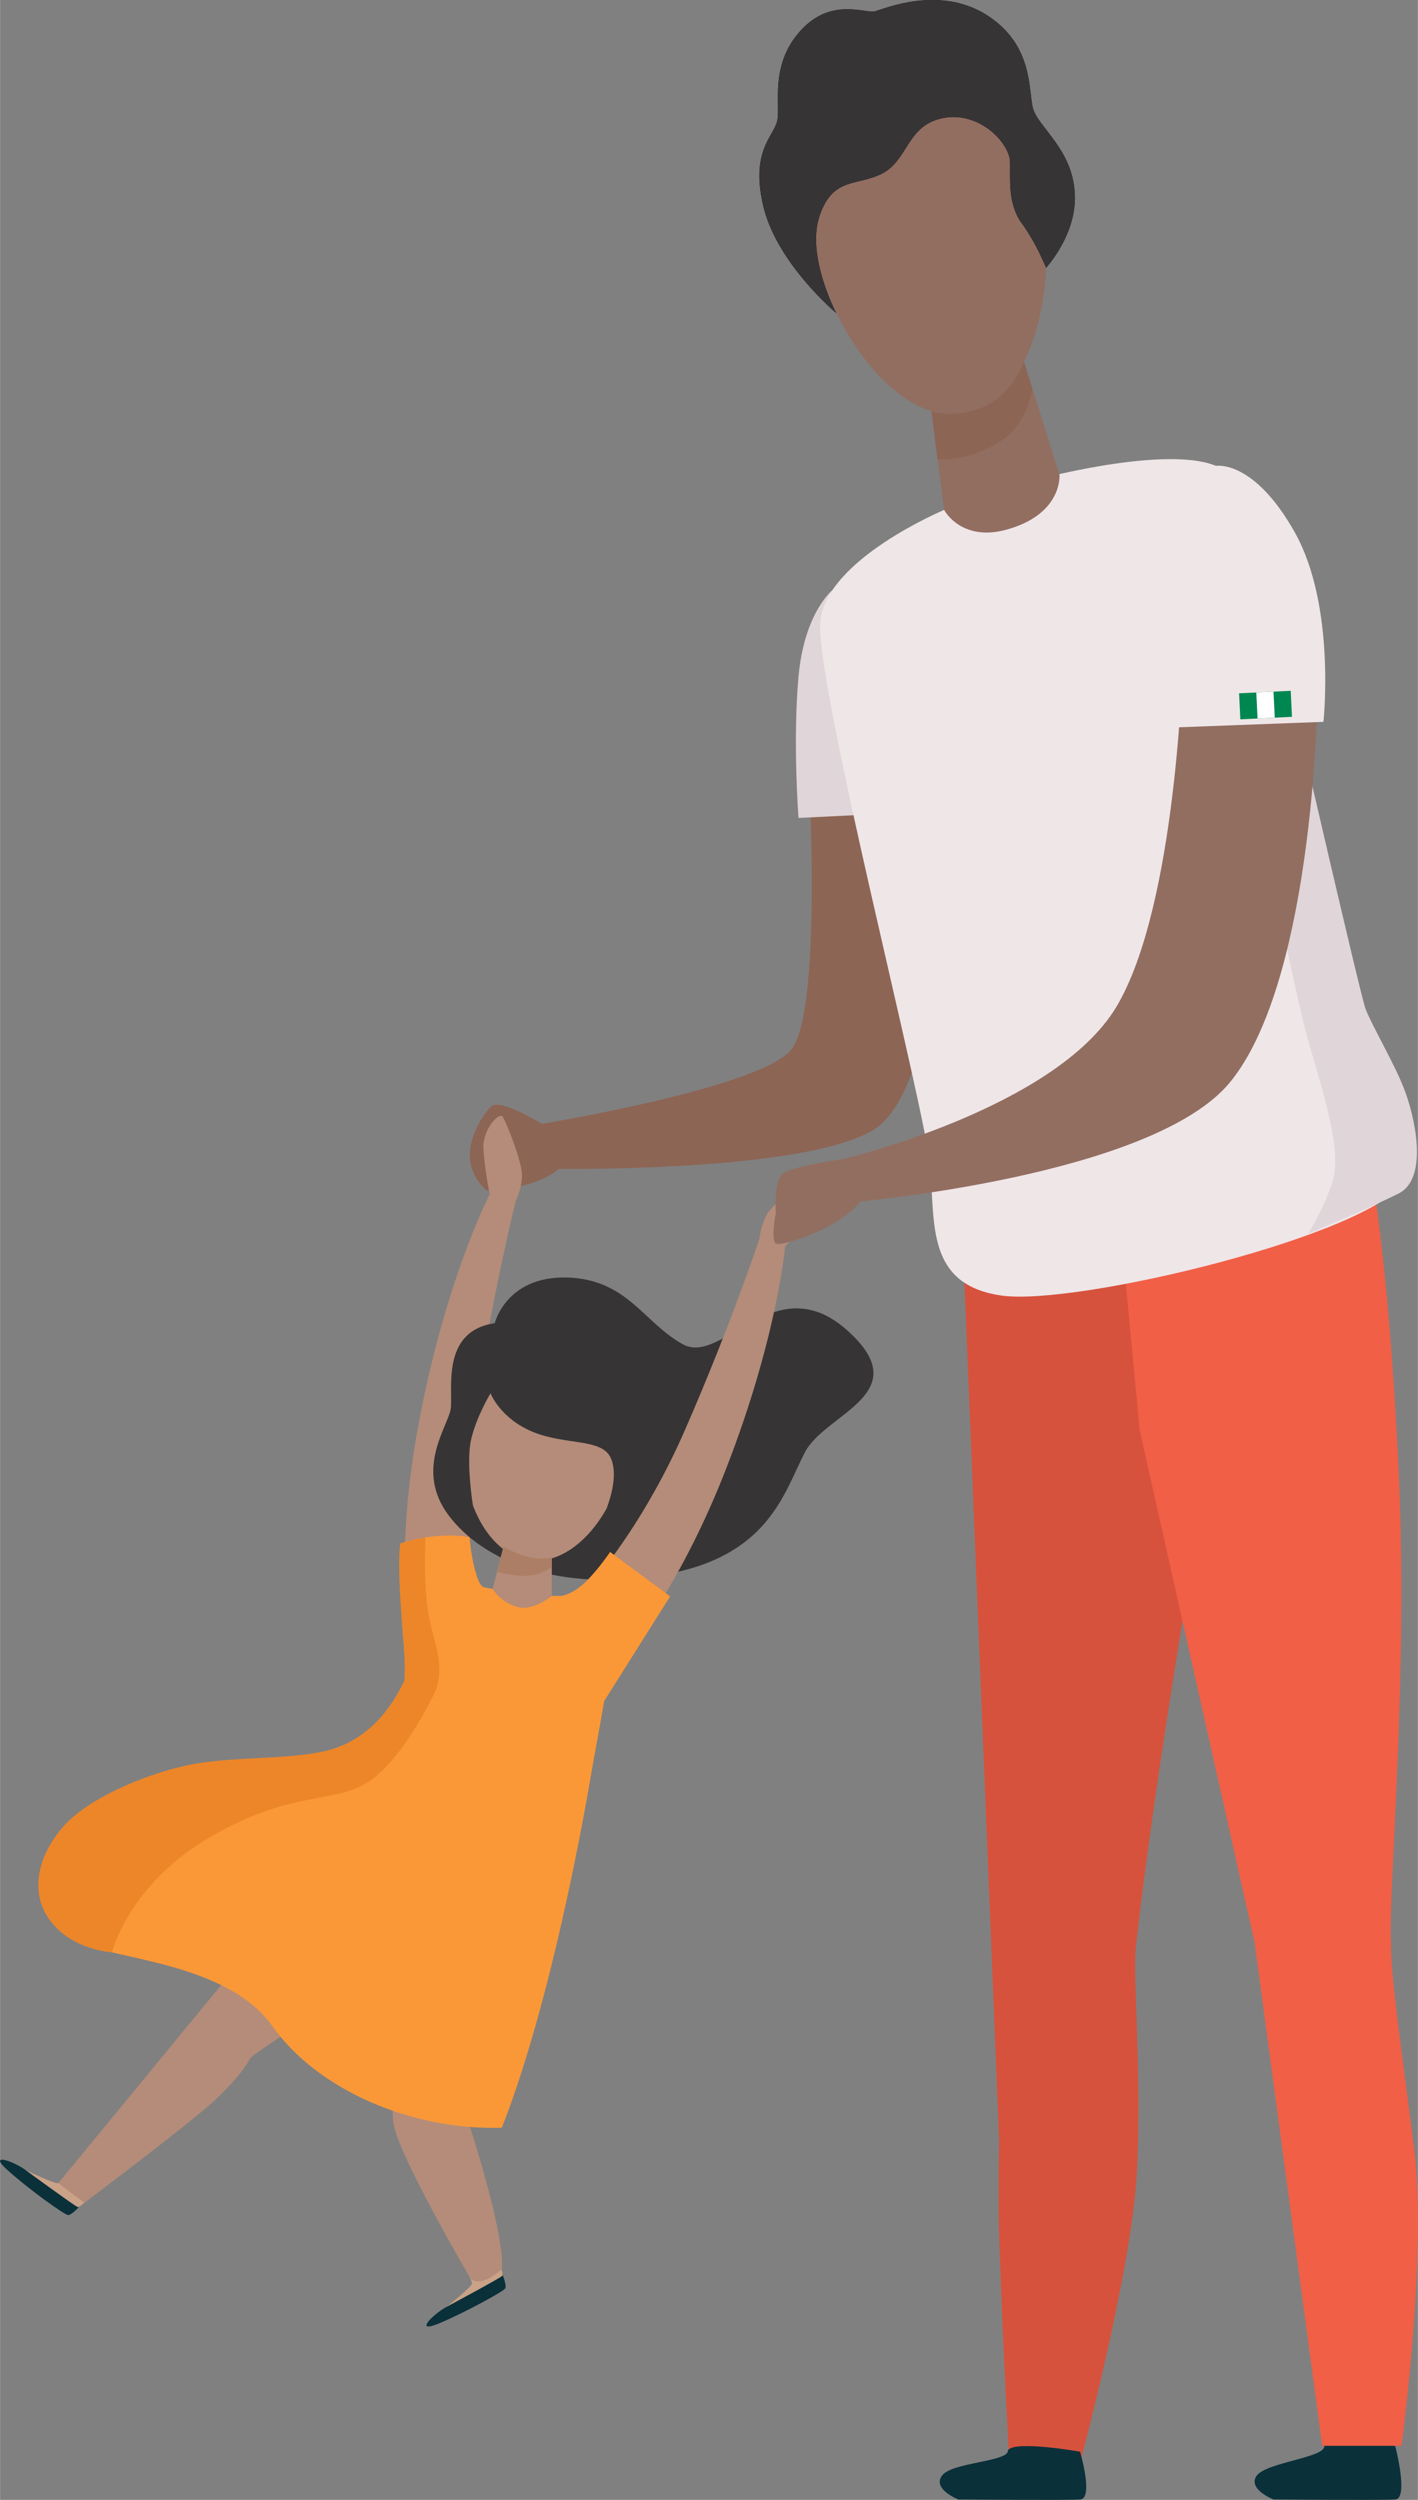 <?xml version="1.0" encoding="UTF-8"?>
<!DOCTYPE svg PUBLIC "-//W3C//DTD SVG 1.1//EN" "http://www.w3.org/Graphics/SVG/1.1/DTD/svg11.dtd">
<!-- Creator: CorelDRAW -->
<svg xmlns="http://www.w3.org/2000/svg" xml:space="preserve" width="4.83in" height="8.514in" version="1.1" style="shape-rendering:geometricPrecision; text-rendering:geometricPrecision; image-rendering:optimizeQuality; fill-rule:evenodd; clip-rule:evenodd"
viewBox="0 0 3603.77 6353.2"
 xmlns:xlink="http://www.w3.org/1999/xlink"
 xmlns:xodm="http://www.corel.com/coreldraw/odm/2003">
 <rect x="0" y="0" width="3603.77" height="6353.2" fill="#808080" stroke="none"/>
 <defs>
  <style type="text/css">
   <![CDATA[
    .fil14 {fill:#373435}
    .fil3 {fill:#373435}
    .fil15 {fill:#008751}
    .fil13 {fill:#020D26}
    .fil4 {fill:#0A303A}
    .fil0 {fill:#8D6555}
    .fil12 {fill:#926E61}
    .fil7 {fill:#AC7E65}
    .fil2 {fill:#B48C79}
    .fil5 {fill:#C9A288}
    .fil9 {fill:#D7523C}
    .fil1 {fill:#E0D5D8}
    .fil8 {fill:#ED8629}
    .fil11 {fill:#EFE6E8}
    .fil10 {fill:#F15F46}
    .fil6 {fill:#FA9837}
    .fil16 {fill:white}
   ]]>
  </style>
 </defs>
 <g id="Layer_x0020_1">
  <path class="fil0" d="M1384.17 2860.48c0,0 -111.99,-70.39 -135.45,-49.06 -23.47,21.33 -59.73,84.25 -54.4,134.38 4.27,50.13 42.66,79.99 42.66,79.99 0,0 162.11,-4.27 202.64,-79.99 41.59,-75.72 -55.46,-85.32 -55.46,-85.32z"/>
  <g id="_1400926507296">
   <path class="fil0" d="M2049.67 1849.42c0,0 49.06,718.83 -40.53,820.15 -89.59,101.32 -676.17,194.11 -676.17,194.11l51.2 106.65c0,0 652.71,12.8 836.15,-99.19 182.37,-111.99 177.04,-771.09 177.04,-771.09l-108.78 -195.17 -238.9 -55.46 0 0zm0 0l0 0 0 0z"/>
  </g>
  <g id="_1400926508976">
   <path class="fil1" d="M2116.87 1498.54c0,0 -72.52,56.53 -87.45,220.77 -14.93,164.25 0,359.41 0,359.41l216.5 -10.67 -129.05 -569.52 0 0 0 0zm0 0l0 0 0 0z"/>
  </g>
  <g id="_1400926506576">
   <path class="fil2" d="M1207.13 4062.44c0,0 -42.66,-207.97 2.13,-498.06 45.86,-290.09 101.32,-511.93 101.32,-511.93l-66.13 -17.07c0,0 -107.72,205.84 -177.04,564.19 -70.39,358.35 -25.59,591.92 -25.59,591.92l165.31 -129.05 0 0 -0.01 0zm0 0l0 0 0 0z"/>
  </g>
  <path class="fil2" d="M1310.58 3052.45c0,0 13.87,-26.66 16,-61.86 2.13,-35.19 -40.53,-139.71 -49.06,-152.51 -8.53,-12.8 -49.06,29.86 -49.06,75.72 1.07,45.86 16,121.58 16,121.58 0,0 21.33,29.86 66.13,17.07l-0 0.01z"/>
  <g id="_1400926510176">
   <path class="fil3" d="M1257.25 3362.81c0,0 28.8,-119.45 182.37,-116.25 154.65,4.27 194.1,113.05 295.42,169.57 101.32,56.52 233.57,-198.37 417.01,-36.26 182.37,162.11 -55.46,211.17 -106.65,311.42 -52.26,100.25 -90.65,264.49 -358.35,310.36 -266.63,45.86 -457.53,-33.06 -546.06,-149.31 -88.52,-116.25 -3.2,-226.1 4.27,-270.89 7.46,-44.79 -27.73,-198.37 111.99,-218.63l0 0 0 0zm0 0l0 0 0 0z"/>
  </g>
  <g id="_1400926510464">
   <path class="fil4" d="M200.34 5608.89c0,0 -19.2,21.33 -27.73,20.26 -8.53,0 -99.19,-65.06 -152.52,-113.05 -53.33,-46.92 12.8,-24.53 44.79,-1.07 63.99,34.13 135.45,93.85 135.45,93.85l0 0zm0 0l0 0 0 0z"/>
  </g>
  <g id="_1400926512624">
   <path class="fil5" d="M280.32 5529.97c0,0 -74.65,83.18 -83.18,78.92 -8.53,-3.2 -132.25,-93.85 -132.25,-93.85 0,0 77.85,37.33 83.19,33.06 4.27,-5.33 52.26,-55.46 52.26,-55.46l79.99 37.33 0 0 0 0.01zm0 0l0 0 0 0z"/>
  </g>
  <g id="_1400926515552">
   <path class="fil4" d="M1277.51 5781.67c0,0 10.67,26.66 6.4,34.13 -4.27,7.46 -101.32,60.79 -167.44,88.52 -66.13,27.73 -17.07,-22.4 18.13,-41.6 58.66,-42.66 142.91,-81.05 142.91,-81.05l0 0 -0.01 0zm0 0l0 0 0 0z"/>
  </g>
  <path class="fil5" d="M1241.25 5676.08c0,0 42.66,102.39 35.19,107.72 -6.4,6.4 -141.85,78.92 -141.85,78.92 0,0 68.26,-53.33 65.06,-60.79 -2.13,-6.4 -26.66,-70.39 -26.66,-70.39l68.26 -55.46 -0.01 0z"/>
  <g id="_1400926515984">
   <path class="fil2" d="M1009.82 4977.51c0,0 -18.13,338.09 -10.67,414.88 8.53,77.85 196.24,397.81 196.24,397.81 0,0 20.27,28.8 79.99,-23.46 8.53,-91.72 -88.52,-387.15 -93.85,-399.95 -5.33,-12.8 97.05,-262.37 108.79,-300.76 12.8,-38.39 69.32,-115.19 63.99,-212.24 -5.33,-98.12 -280.49,-79.99 -280.49,-79.99l-63.99 203.71 0 0 0 0zm579.12 -1287.28c-20.27,153.58 -130.12,289.03 -242.1,275.16 -113.05,-13.87 -185.57,-173.84 -166.38,-326.35 19.2,-152.52 123.71,-241.04 235.7,-227.17 113.05,13.87 191.98,125.85 172.77,278.36l0 0 0.01 0zm0 0l0 0 0 0z"/>
  </g>
  <path class="fil2" d="M869.04 4671.42l-720.96 876.68 66.13 50.13c0,0 287.96,-216.5 339.15,-267.7 52.26,-50.13 74.65,-84.25 82.12,-99.18 8.53,-16 349.82,-228.24 374.35,-253.83 23.46,-24.53 94.92,-194.1 94.92,-194.1l-235.7 -111.99z"/>
  <g id="_1400926516560">
   <path class="fil6" d="M1175.13 4021.92c0,0 98.12,24.53 189.84,31.99 91.72,7.46 206.9,-9.6 209.04,8.53 2.14,19.2 -66.13,473.53 -153.58,820.15 -385.01,-33.06 -623.91,-220.77 -623.91,-220.77 0,0 162.11,-201.57 226.1,-345.55 63.99,-145.05 114.12,-308.23 152.51,-294.36l0 0zm0 0l0 0 0 0z"/>
  </g>
  <g id="_1400926521696">
   <path class="fil2" d="M1476.95 4054.98c0,0 147.18,-152.51 264.49,-422.34 117.32,-268.76 188.77,-485.27 188.77,-485.27l65.06 20.27c0,0 -19.2,231.43 -152.51,571.65 -133.31,340.22 -295.42,513 -295.42,513l-70.39 -197.31 0 0 0.01 0zm-191.97 -145.05l-33.06 127.98c0,0 17.07,30.93 58.66,44.79 41.59,14.93 91.72,-26.66 91.72,-26.66l0 -121.58 -117.32 -24.53 0 0 0 -0.01zm0 0l0 0 0 0z"/>
  </g>
  <path class="fil2" d="M1930.23 3147.37c0,0 2.13,-30.93 19.2,-61.86 17.07,-29.86 108.79,-95.99 122.65,-102.39 14.93,-6.4 26.66,52.26 1.07,90.66 -24.53,38.39 -77.85,93.85 -77.85,93.85 0,0 -34.13,13.87 -65.06,-20.26l0 0z"/>
  <g id="_1400926520064">
   <path class="fil7" d="M1279.65 3930.2c0,0 25.59,17.07 59.73,25.59 34.13,9.6 62.93,2.13 62.93,2.13l0 24.53c0,0 -28.8,23.47 -70.39,22.4 -40.53,-1.07 -68.26,-10.67 -68.26,-10.67l16 -63.99 0 0 0 0.01zm0 0l0 0 0 0z"/>
  </g>
  <g id="_1400926520112">
   <path class="fil6" d="M1425.76 4056.04c0,0 28.79,-3.2 61.86,-35.19 33.06,-31.99 62.93,-76.79 62.93,-76.79l152.51 113.05 -167.44 265.56 -109.85 -266.63 0 0 -0.01 -0.01zm82.12 419.14c0,0 -89.59,568.45 -232.5,932.13 -223.97,7.47 -466.07,-92.79 -583.39,-258.1 -116.25,-164.25 -411.67,-169.57 -494.86,-215.44 -83.19,-46.93 -170.64,-199.44 51.19,-345.55 220.77,-146.11 475.67,-97.05 603.65,-140.78 127.98,-42.66 179.17,-181.31 179.17,-181.31l476.74 209.04 0 0 0 0zm0 0l0 0 0 0z"/>
  </g>
  <g id="_1400926523808">
   <path class="fil8" d="M1105.81 4299.21c0,0 -74.65,161.05 -162.11,223.97 -87.45,63.99 -194.1,21.33 -405.28,142.91 -211.17,120.51 -253.83,295.42 -253.83,295.42 0,0 -95.99,-4.27 -153.58,-75.72 -58.66,-72.52 -36.26,-169.57 30.93,-245.3 67.19,-75.72 232.5,-142.91 345.55,-159.98 113.05,-17.07 241.03,-8.53 332.75,-34.13 91.72,-26.66 153.58,-98.12 193.04,-187.71 54.39,-18.13 72.52,40.53 72.52,40.53l0 0 0.01 0zm0 0l0 0 0 0z"/>
  </g>
  <g id="_1400926524288">
   <path class="fil3" d="M1201.79 3825.68c0,0 -18.13,-110.92 -4.27,-168.51 13.87,-58.66 49.06,-116.25 49.06,-116.25 0,0 24.53,63.99 107.72,98.12 83.19,34.12 173.84,16 197.31,65.06 23.46,49.06 -9.6,127.98 -9.6,127.98 0,0 134.38,-154.65 55.46,-321.02 -79.99,-166.38 -270.89,-162.11 -355.15,-87.45 -84.25,74.65 -134.38,303.96 -40.53,402.08l0 0 0 -0.01zm0 0l0 0 0 0z"/>
  </g>
  <g id="_1400926524624">
   <path class="fil9" d="M2539.21 5675.01c-1.07,-40.53 -1.07,-82.12 -1.07,-122.65 0,-38.39 1.07,-78.92 1.07,-116.25l-99.19 -2454.06 234.63 -27.73 -1.07 7.46 409.54 -19.2 7.47 695.37c7.46,-58.66 -143.98,770.02 -203.71,1309.68 -8.53,72.52 16,332.75 2.13,581.25 -14.93,248.5 -142.91,726.3 -142.91,726.3l-180.24 11.73c0,0 -17.07,-290.09 -26.66,-591.92l0 0zm0 0l0 0 0 0z"/>
  </g>
  <g id="_1400926524960">
   <path class="fil10" d="M3479.87 2949c0,0 47.99,223.97 74.65,782.82 25.59,534.33 -26.66,1070.78 -19.2,1205.16l-346.62 0 -292.23 -1303.28 -65.06 -687.91 648.44 3.2 0 0 0.01 0zm0 0l0 0 0 0z"/>
  </g>
  <g id="_1400926522128">
   <path class="fil4" d="M2745.04 6230.67c0,0 35.19,119.45 0,121.58 -35.19,2.13 -309.29,0 -309.29,0 0,0 -67.19,-26.66 -41.6,-60.79 24.53,-34.13 170.64,-35.19 167.44,-63.99 14.93,-26.66 183.44,3.2 183.44,3.2l0 0 0.01 0zm800.95 -14.93c0,0 35.19,134.38 0,136.51 -35.19,2.13 -309.29,0 -309.29,0 0,0 -67.19,-26.66 -42.66,-60.79 25.59,-34.13 175.97,-45.86 171.71,-75.72 16,-26.66 180.24,0 180.24,0l0 0 0.01 0zm0 0l0 0 0 0z"/>
  </g>
  <g id="_1400926526928">
   <path class="fil10" d="M3188.71 4936.99l171.71 1278.75 201.57 0c0,0 66.13,-485.26 31.99,-756.16 -34.13,-270.89 -58.66,-426.61 -58.66,-522.59 0,-94.92 -346.62,0 -346.62,0l0 0 0.01 0zm0 0l0 0 0 0z"/>
  </g>
  <g id="_1400926526880">
   <path class="fil11" d="M2399.49 1295.9c0,0 -300.76,125.85 -314.62,283.69 -13.87,157.85 267.7,1239.29 279.43,1386.47 11.73,148.25 -8.53,298.63 180.24,326.35 189.84,27.73 942.8,-153.58 1025.99,-292.23 56.52,-94.92 -28.8,-296.49 -93.85,-403.15 -65.06,-106.65 -260.23,-1305.42 -355.15,-1393.94 -93.85,-88.52 -474.6,12.8 -474.6,12.8l-247.43 79.99 0 0 0 0zm0 0l0 0 0 0z"/>
  </g>
  <g id="_1400926525296">
   <path class="fil12" d="M2063.54 610.13c51.19,253.83 230.37,472.47 390.35,440.47 161.05,-31.99 241.03,-302.89 190.91,-556.72 -51.19,-253.83 -214.37,-394.61 -375.41,-362.61 -159.98,33.06 -257.03,225.03 -205.84,478.87l0 0 0 -0zm0 0l0 0 0 0z"/>
  </g>
  <g id="_1400926527504">
   <path class="fil13" d="M2125.4 795.7c0,0 -76.79,-145.05 -42.66,-246.37 34.13,-102.39 97.05,-74.65 162.11,-109.85 63.99,-35.19 60.79,-122.65 153.58,-139.71 93.85,-17.07 167.44,66.13 168.51,110.92 1.07,44.79 -6.4,106.65 29.86,156.78 36.26,49.06 61.86,113.05 61.86,113.05 0,0 82.12,-88.52 72.52,-195.17 -8.53,-107.72 -91.72,-162.11 -105.59,-209.04 -12.8,-46.93 2.13,-161.05 -117.32,-237.83 -120.51,-76.79 -261.3,-16 -284.76,-9.6 -22.4,6.4 -111.99,-37.33 -189.84,50.13 -78.92,87.45 -49.06,188.77 -58.66,229.3 -9.6,39.46 -69.32,76.79 -34.13,219.7 36.26,143.98 184.51,267.7 184.51,267.7l0 0 0.01 0.01zm0 0l0 0 0 0z"/>
  </g>
  <g id="_1400926526544">
   <path class="fil14" d="M2125.4 795.7c0,0 -76.79,-145.05 -42.66,-246.37 34.13,-102.39 97.05,-74.65 162.11,-109.85 63.99,-35.19 60.79,-122.65 153.58,-139.71 93.85,-17.07 167.44,66.13 168.51,110.92 1.07,44.79 -6.4,106.65 29.86,156.78 36.26,49.06 61.86,113.05 61.86,113.05 0,0 82.12,-88.52 72.52,-195.17 -8.53,-107.72 -91.72,-162.11 -105.59,-209.04 -12.8,-46.93 2.13,-161.05 -117.32,-237.83 -120.51,-76.79 -261.3,-16 -284.76,-9.6 -22.4,6.4 -111.99,-37.33 -189.84,50.13 -78.92,87.45 -49.06,188.77 -58.66,229.3 -9.6,39.46 -69.32,76.79 -34.13,219.7 36.26,143.98 184.51,267.7 184.51,267.7l0 0 0.01 0.01zm0 0l0 0 0 0z"/>
  </g>
  <g id="_1400926530720">
   <path class="fil12" d="M2570.13 918.35l26.66 -18.13 95.98 307.16c0,0 7.47,92.79 -120.51,134.38 -126.91,42.66 -172.77,-45.86 -172.77,-45.86l-39.46 -306.09 210.11 -71.46 0 0 -0.01 0zm0 0l0 0 0 0z"/>
  </g>
  <g id="_1400926531056">
   <path class="fil0" d="M2367.5 1045.27c0,0 65.06,21.33 137.58,-13.87 72.52,-35.19 97.05,-111.98 97.05,-111.98l21.33 67.19c0,0 -8.53,97.05 -93.85,142.91 -85.32,46.93 -147.18,37.33 -147.18,37.33l-14.93 -121.58 0 0zm0 0l0 0 0 0z"/>
  </g>
  <g id="_1400926528560">
   <path class="fil1" d="M3294.3 1819.56l-167.44 -136.51c0,0 150.38,799.89 201.57,973.73 51.19,173.84 82.12,282.63 55.46,355.15 -25.59,72.52 -59.73,123.71 -59.73,123.71 0,0 151.45,-62.93 230.37,-102.39 78.92,-39.46 39.46,-202.64 13.87,-266.63 -24.53,-63.99 -82.12,-161.05 -98.12,-203.71 -14.93,-43.73 -175.97,-743.36 -175.97,-743.36l0 0 -0.01 -0.01zm0 0l0 0 0 0z"/>
  </g>
  <g id="_1400926529328">
   <path class="fil6" d="M1230.59 4033.65c0,0 -10.66,2.13 -21.33,-36.26 -11.73,-37.33 -16,-90.65 -16,-90.65 0,0 -75.72,-17.07 -175.98,16 -6.4,131.18 16,335.95 16,335.95l79.99 -6.4 117.32 -218.63 0 0 0 -0.01zm0 0l0 0 0 0z"/>
  </g>
  <g id="_1400926528416">
   <path class="fil8" d="M1081.28 3906.73c0,0 -5.33,114.12 6.4,187.71 11.73,73.59 45.86,136.51 18.13,204.77 -56.53,-2.13 -77.85,-24.53 -77.85,-24.53 0,0 2.13,-45.86 -2.14,-100.25 -4.27,-53.33 -17.07,-190.91 -8.53,-251.7 19.2,-6.4 63.99,-16 63.99,-16l0 0 -0.01 0zm0 0l0 0 0 0z"/>
  </g>
  <g id="_1400926528176">
   <path class="fil12" d="M3006.34 1672.38c0,0 -13.87,628.18 -169.57,887.34 -156.78,259.16 -695.36,386.08 -695.36,386.08l20.26 109.85c0,0 767.89,-63.99 965.2,-306.09 197.31,-242.1 227.17,-880.95 223.97,-1119.85 -141.85,-3.2 -344.48,42.66 -344.48,42.66l0 0 -0.01 0.01zm0 0l0 0 0 0z"/>
  </g>
  <g id="_1400926534032">
   <path class="fil12" d="M2141.39 2945.8c0,0 -127.98,18.13 -151.45,36.26 -24.53,19.2 -18.13,100.25 -18.13,100.25 0,0 -13.87,68.26 0,77.86 12.8,9.6 173.84,-41.6 221.83,-116.25 49.06,-75.72 -52.26,-98.12 -52.26,-98.12l0 0 0.01 0zm0 0l0 0 0 0z"/>
  </g>
  <path class="fil11" d="M3090.6 1183.92c0,0 95.98,-17.07 200.51,169.57 104.52,186.64 72.52,481 72.52,481l-396.74 14.93c0,0 -156.78,-586.59 123.71,-665.51l0.01 0z"/>
  <g id="_1400926532208">
   <polygon class="fil15" points="3149.25,1761.97 3280.44,1755.57 3283.63,1821.69 3152.45,1828.09 "/>
   <polygon class="fil16" points="3192.98,1759.83 3236.71,1757.7 3239.91,1823.83 3196.18,1825.96 "/>
  </g>
 </g>
</svg>
